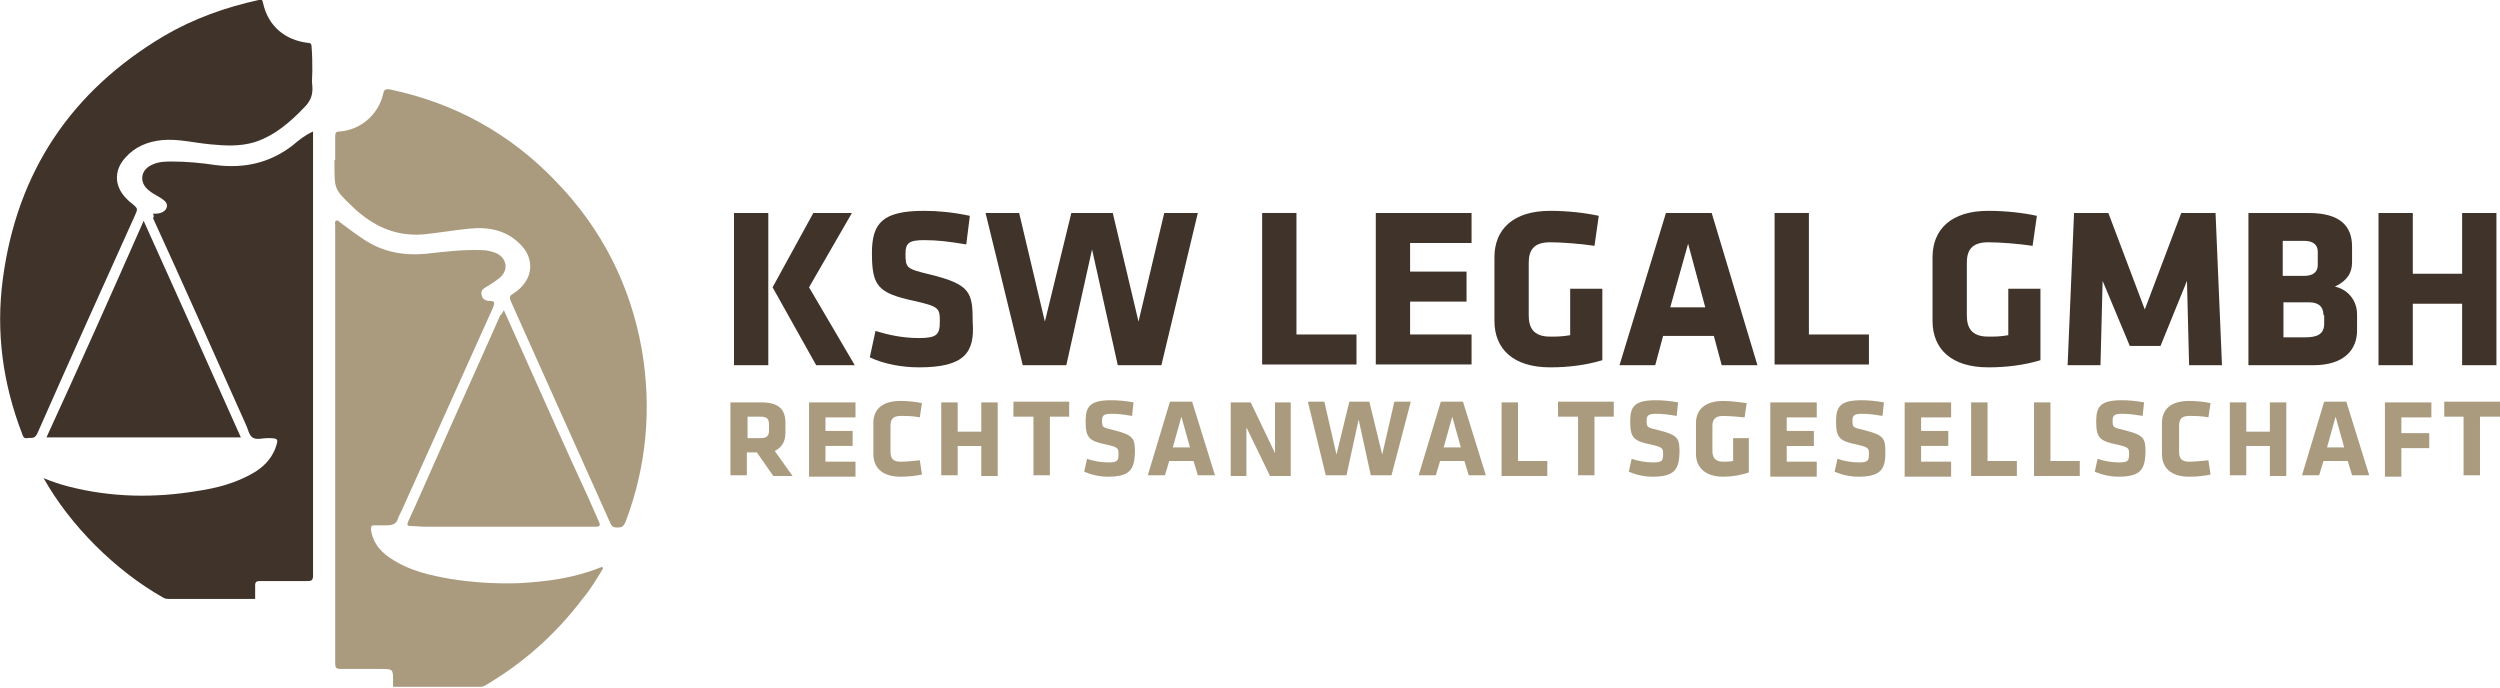 <?xml version="1.0" encoding="UTF-8"?> <!-- Generator: Adobe Illustrator 24.0.1, SVG Export Plug-In . SVG Version: 6.00 Build 0) --> <svg xmlns="http://www.w3.org/2000/svg" xmlns:xlink="http://www.w3.org/1999/xlink" id="LOGO_1_" x="0px" y="0px" viewBox="0 0 349.8 96.2" xml:space="preserve"> <g id="text_1_"> <g> <path fill="#40332A" d="M102.7,29.8h4.8v21.3h-4.8V29.8z M108.1,40.2l5.7-10.4h5.4l-6,10.4l6.4,10.9h-5.4L108.1,40.2z"></path> <path fill="#40332A" d="M128.6,51.4c-2.5,0-5-0.5-6.9-1.4l0.8-3.7c1.9,0.6,3.9,1,6.1,1c2.5,0,2.9-0.5,2.9-2.3 c0-1.9-0.1-2.1-3.6-2.9c-5.1-1.1-5.9-2.1-5.9-6.7c0-4.2,1.5-5.9,7.3-5.9c1.9,0,4.1,0.2,6.4,0.7l-0.5,4c-2.4-0.4-4-0.6-5.9-0.6 c-2.1,0-2.6,0.4-2.6,1.9c0,2,0.1,2.1,3.4,2.9c5.7,1.4,6,2.5,6,6.7C136.4,49.3,135,51.4,128.6,51.4z"></path> <path fill="#40332A" d="M162.5,51.1h-6.1l-3.6-16.2l-3.6,16.2h-6.1l-5.2-21.3h4.7l3.6,15.2l3.7-15.2h5.8l3.6,15.2l3.6-15.2h4.7 L162.5,51.1z"></path> <path fill="#40332A" d="M176.6,51.1V29.8h4.8v17h8.4v4.2H176.6z"></path> <path fill="#40332A" d="M192.5,51.1V29.8h13.4v4.2h-8.6V38h7.9v4.2h-7.9v4.6h8.6v4.2H192.5z"></path> <path fill="#40332A" d="M216.9,51.4c-5.2,0-7.8-2.6-7.8-6.5V36c0-3.9,2.6-6.5,7.8-6.5c2.5,0,5,0.3,6.8,0.7l-0.6,4.2 c-1.9-0.3-4.7-0.5-6.2-0.5c-2.4,0-3,1.2-3,2.9v7.3c0,1.7,0.6,3,3,3c1,0,1.6,0,2.8-0.2v-6.5h4.5v10 C221.9,51.1,219.4,51.4,216.9,51.4z"></path> <path fill="#40332A" d="M245.9,51.1h-5l-1.1-4.1h-7.1l-1.1,4.1h-5l6.5-21.3h6.4L245.9,51.1z M233.7,43h4.9l-2.4-8.9L233.7,43z"></path> <path fill="#40332A" d="M248.3,51.1V29.8h4.8v17h8.4v4.2H248.3z"></path> <path fill="#40332A" d="M278.2,51.4c-5.2,0-7.8-2.6-7.8-6.5V36c0-3.9,2.6-6.5,7.8-6.5c2.5,0,5,0.3,6.8,0.7l-0.6,4.2 c-1.9-0.3-4.7-0.5-6.2-0.5c-2.4,0-3,1.2-3,2.9v7.3c0,1.7,0.6,3,3,3c1,0,1.6,0,2.8-0.2v-6.5h4.5v10 C283.2,51.1,280.7,51.4,278.2,51.4z"></path> <path fill="#40332A" d="M294.2,39.3l-0.3,11.8h-4.6l0.9-21.3h4.8l5.1,13.5l5.1-13.5h4.8l0.9,21.3h-4.6l-0.3-11.8l-3.7,9.1h-4.3 L294.2,39.3z"></path> <path fill="#40332A" d="M323.7,51.1h-9.1V29.8h8.4c4.4,0,6.1,1.8,6.1,4.7v2.2c0,1.5-0.7,2.6-2.4,3.4c1.8,0.4,3.1,1.9,3.1,3.9V46 C329.9,49,327.9,51.1,323.7,51.1z M324.3,35.2c0-0.9-0.6-1.5-1.9-1.5h-3v4.9h3c1.3,0,1.9-0.6,1.9-1.5V35.2z M325.1,44.1 c0-1.2-0.7-1.8-2-1.8h-3.6v4.9h3c1.5,0,2.7-0.3,2.7-1.9V44.1z"></path> <path fill="#40332A" d="M344.5,51.1v-8.6h-6.9v8.6h-4.8V29.8h4.8v8.5h6.9v-8.5h4.8v21.3H344.5z"></path> </g> <g> <path fill="#AA9B7F" d="M105.9,63.3h-1.4v3.2h-2.3V56.3h4.3c2.5,0,3.4,1,3.4,2.9v1.3c0,1.3-0.5,2.1-1.5,2.6l2.5,3.5h-2.7 L105.9,63.3z M107.6,59.4c0-0.8-0.3-1.1-1.2-1.1h-1.8v3h1.8c1,0,1.2-0.4,1.2-1.1V59.4z"></path> <path fill="#AA9B7F" d="M113.2,66.5V56.3h6.5v2.1h-4.2v1.9h3.8v2.1h-3.8v2.2h4.2v2.1H113.2z"></path> <path fill="#AA9B7F" d="M124.6,63.2c0,0.9,0.3,1.4,1.4,1.4c0.7,0,1.8-0.1,2.7-0.2l0.3,2c-1,0.2-1.9,0.3-3,0.3 c-2.6,0-3.8-1.3-3.8-3.2v-4.3c0-1.9,1.2-3.1,3.8-3.1c1,0,2,0.1,3,0.3l-0.3,2c-0.9-0.2-1.9-0.2-2.7-0.2c-1.1,0-1.4,0.5-1.4,1.4 V63.2z"></path> <path fill="#AA9B7F" d="M137.3,66.5v-4.1H134v4.1h-2.3V56.3h2.3v4.1h3.3v-4.1h2.3v10.3H137.3z"></path> <path fill="#AA9B7F" d="M146.9,58.3v8.2h-2.3v-8.2h-2.8v-2.1h7.8v2.1H146.9z"></path> <path fill="#AA9B7F" d="M155,66.7c-1.2,0-2.4-0.3-3.3-0.7l0.4-1.8c0.9,0.3,1.9,0.5,3,0.5c1.2,0,1.4-0.2,1.4-1.1c0-0.9,0-1-1.7-1.4 c-2.5-0.5-2.9-1-2.9-3.3c0-2.1,0.7-2.9,3.6-2.9c0.9,0,2,0.1,3.1,0.3l-0.2,1.9c-1.2-0.2-1.9-0.3-2.9-0.3c-1,0-1.3,0.2-1.3,0.9 c0,1,0,1,1.7,1.4c2.8,0.7,2.9,1.2,2.9,3.2C158.7,65.7,158.1,66.7,155,66.7z"></path> <path fill="#AA9B7F" d="M170,66.5h-2.4l-0.6-2h-3.4l-0.6,2h-2.4l3.1-10.3h3.1L170,66.5z M164.1,62.6h2.4l-1.2-4.3L164.1,62.6z"></path> <path fill="#AA9B7F" d="M174.4,59.8v6.8h-2.2V56.3h2.8l3.4,7.1v-7.1h2.2v10.3h-2.9L174.4,59.8z"></path> <path fill="#AA9B7F" d="M194.7,66.5h-2.9l-1.7-7.8l-1.7,7.8h-2.9l-2.5-10.3h2.3l1.7,7.4l1.8-7.4h2.8l1.8,7.4l1.7-7.4h2.3 L194.7,66.5z"></path> <path fill="#AA9B7F" d="M207.9,66.5h-2.4l-0.6-2h-3.4l-0.6,2h-2.4l3.1-10.3h3.1L207.9,66.5z M202,62.6h2.4l-1.2-4.3L202,62.6z"></path> <path fill="#AA9B7F" d="M210.1,66.5V56.3h2.3v8.2h4.1v2.1H210.1z"></path> <path fill="#AA9B7F" d="M223.1,58.3v8.2h-2.3v-8.2H218v-2.1h7.8v2.1H223.1z"></path> <path fill="#AA9B7F" d="M231.2,66.7c-1.2,0-2.4-0.3-3.3-0.7l0.4-1.8c0.9,0.3,1.9,0.5,3,0.5c1.2,0,1.4-0.2,1.4-1.1 c0-0.9,0-1-1.7-1.4c-2.5-0.5-2.9-1-2.9-3.3c0-2.1,0.7-2.9,3.6-2.9c0.9,0,2,0.1,3.1,0.3l-0.2,1.9c-1.2-0.2-1.9-0.3-2.9-0.3 c-1,0-1.3,0.2-1.3,0.9c0,1,0,1,1.7,1.4c2.8,0.7,2.9,1.2,2.9,3.2C234.9,65.7,234.3,66.7,231.2,66.7z"></path> <path fill="#AA9B7F" d="M241.1,66.7c-2.5,0-3.8-1.3-3.8-3.2v-4.3c0-1.9,1.3-3.1,3.8-3.1c1.2,0,2.4,0.2,3.3,0.3l-0.3,2 c-0.9-0.1-2.3-0.2-3-0.2c-1.2,0-1.5,0.6-1.5,1.4v3.5c0,0.8,0.3,1.5,1.5,1.5c0.5,0,0.8,0,1.4-0.1v-3.2h2.2v4.8 C243.6,66.5,242.3,66.7,241.1,66.7z"></path> <path fill="#AA9B7F" d="M247.7,66.5V56.3h6.5v2.1H250v1.9h3.8v2.1H250v2.2h4.2v2.1H247.7z"></path> <path fill="#AA9B7F" d="M260,66.7c-1.2,0-2.4-0.3-3.3-0.7l0.4-1.8c0.9,0.3,1.9,0.5,3,0.5c1.2,0,1.4-0.2,1.4-1.1c0-0.9,0-1-1.7-1.4 c-2.5-0.5-2.9-1-2.9-3.3c0-2.1,0.7-2.9,3.6-2.9c0.9,0,2,0.1,3.1,0.3l-0.2,1.9c-1.2-0.2-1.9-0.3-2.9-0.3c-1,0-1.3,0.2-1.3,0.9 c0,1,0,1,1.7,1.4c2.8,0.7,2.9,1.2,2.9,3.2C263.8,65.7,263.1,66.7,260,66.7z"></path> <path fill="#AA9B7F" d="M266.5,66.5V56.3h6.5v2.1h-4.2v1.9h3.8v2.1h-3.8v2.2h4.2v2.1H266.5z"></path> <path fill="#AA9B7F" d="M275.8,66.5V56.3h2.3v8.2h4.1v2.1H275.8z"></path> <path fill="#AA9B7F" d="M284.6,66.5V56.3h2.3v8.2h4.1v2.1H284.6z"></path> <path fill="#AA9B7F" d="M296.4,66.7c-1.2,0-2.4-0.3-3.3-0.7l0.4-1.8c0.9,0.3,1.9,0.5,3,0.5c1.2,0,1.4-0.2,1.4-1.1 c0-0.9,0-1-1.7-1.4c-2.5-0.5-2.9-1-2.9-3.3c0-2.1,0.7-2.9,3.6-2.9c0.9,0,2,0.1,3.1,0.3l-0.2,1.9c-1.2-0.2-1.9-0.3-2.9-0.3 c-1,0-1.3,0.2-1.3,0.9c0,1,0,1,1.7,1.4c2.8,0.7,2.9,1.2,2.9,3.2C300.1,65.7,299.5,66.7,296.4,66.7z"></path> <path fill="#AA9B7F" d="M304.9,63.2c0,0.9,0.3,1.4,1.4,1.4c0.7,0,1.8-0.1,2.7-0.2l0.3,2c-1,0.2-1.9,0.3-3,0.3 c-2.6,0-3.8-1.3-3.8-3.2v-4.3c0-1.9,1.2-3.1,3.8-3.1c1,0,2,0.1,3,0.3l-0.3,2c-0.9-0.2-1.9-0.2-2.7-0.2c-1.1,0-1.4,0.5-1.4,1.4 V63.2z"></path> <path fill="#AA9B7F" d="M317.6,66.5v-4.1h-3.3v4.1h-2.3V56.3h2.3v4.1h3.3v-4.1h2.3v10.3H317.6z"></path> <path fill="#AA9B7F" d="M331.5,66.5h-2.4l-0.6-2h-3.4l-0.6,2h-2.4l3.1-10.3h3.1L331.5,66.5z M325.6,62.6h2.4l-1.2-4.3L325.6,62.6z "></path> <path fill="#AA9B7F" d="M333.7,66.5V56.3h6.5v2.1H336v2.2h3.9v2.1H336v4H333.7z"></path> <path fill="#AA9B7F" d="M347,58.3v8.2h-2.3v-8.2H342v-2.1h7.8v2.1H347z"></path> </g> </g> <g id="icon_1_"> <g> <path fill-rule="evenodd" clip-rule="evenodd" fill="#40332A" d="M21.4,29.9c0.5,0,0.9,0,1.3-0.2c0.8-0.4,0.9-1.2,0.2-1.7 c-0.6-0.5-1.4-0.8-2-1.3c-1.5-1.1-1.3-3,0.5-3.7c0.9-0.4,1.8-0.4,2.7-0.4c2,0,4.1,0.2,6.1,0.5c4,0.5,7.6-0.3,10.8-2.8 c0.8-0.7,1.7-1.4,2.8-1.9v0.8c0,20.4,0,40.9,0,61.3c0,0.7-0.2,0.8-0.8,0.8c-2.2,0-4.4,0-6.6,0c-0.5,0-0.7,0.1-0.7,0.6 c0,0.7,0,1.9,0,1.9s-1.3,0-1.9,0c-3.4,0-6.7,0-10.1,0c-0.3,0-0.6,0-0.9-0.2c-6.7-3.8-13-10.1-16.7-16.7c1.2,0.5,2.4,0.9,3.6,1.2 c5.9,1.5,11.9,1.6,17.9,0.6c2.7-0.4,5.4-1.1,7.8-2.5c1.4-0.8,2.5-1.9,3.1-3.4c0.5-1.4,0.5-1.5-1.1-1.5c-0.7,0-1.5,0.3-2.1-0.1 c-0.5-0.4-0.6-1.2-0.9-1.8c-4.3-9.6-8.6-19.3-13-28.9C21.6,30.3,21.5,30.1,21.4,29.9"></path> <path fill-rule="evenodd" clip-rule="evenodd" fill="#AA9B7F" d="M84.4,79.5c-0.9,1.5-1.8,3-2.9,4.3c-3.7,4.9-8.3,9-13.6,12.1 c-0.3,0.2-0.6,0.2-0.9,0.2c-3.8,0-11.3,0-11.3,0l-0.7,0c0,0,0-0.5,0-0.8c0-1.7,0-1.7-1.8-1.7c-1.8,0-3.7,0-5.5,0 c-0.7,0-0.8-0.2-0.8-0.8c0-10.4,0-20.8,0-31.3c0-10,0-20,0-29.9c0-0.3-0.1-0.6,0.1-0.7c0.3-0.2,0.5,0.2,0.7,0.3 c1.1,0.8,2.1,1.6,3.2,2.3c2.7,1.8,5.6,2.3,8.8,2c2.6-0.3,5.2-0.6,7.8-0.5c0.7,0,1.3,0.2,1.9,0.4c1.5,0.7,1.8,2.3,0.6,3.4 c-0.6,0.5-1.2,0.9-1.9,1.3c-0.5,0.3-0.9,0.6-0.7,1.2c0.1,0.6,0.6,0.8,1.1,0.8c0.8,0,0.7,0.3,0.5,0.9c-4.2,9.3-8.4,18.7-12.6,28 c-0.2,0.5-0.5,1-0.7,1.5c-0.2,0.8-0.8,1-1.5,1c-0.6,0-1.2,0-1.8,0c-0.4,0-0.5,0.1-0.5,0.6c0.3,2,1.5,3.3,3.2,4.3 c2.4,1.5,5.1,2.1,7.9,2.6c3.2,0.5,6.3,0.7,9.5,0.6c3.9-0.2,7.8-0.7,11.5-2.2c0.1,0,0.2-0.1,0.3-0.1C84.3,79.5,84.3,79.5,84.4,79.5 "></path> <path fill-rule="evenodd" clip-rule="evenodd" fill="#40332A" d="M43.7,10c0,0.7-0.1,1.4,0,2c0.1,1.2-0.2,2.1-1.1,3 c-2,2.1-4.2,4-7,4.9c-2,0.6-4.1,0.5-6.1,0.3c-2.3-0.2-4.5-0.8-6.8-0.6c-2,0.2-3.8,0.9-5.2,2.5c-1.6,1.8-1.5,4,0.2,5.7 c0.3,0.3,0.5,0.5,0.8,0.7c0.8,0.7,0.8,0.7,0.4,1.6C14.3,40.3,9.7,50.5,5.2,60.7c-0.4,0.8-0.9,0.5-1.4,0.6 c-0.5,0.1-0.6-0.3-0.7-0.6c-2.7-7-3.7-14.2-2.7-21.7C2.4,24,10,12.7,23,5c4.1-2.4,8.6-4,13.2-5c0.5-0.1,0.5,0,0.6,0.4 c0.7,3.2,3,5.2,6.3,5.6c0.4,0,0.5,0.2,0.5,0.6C43.7,7.8,43.7,8.9,43.7,10"></path> <path fill-rule="evenodd" clip-rule="evenodd" fill="#AA9B7F" d="M46.9,22.4c0-1.1,0-2.2,0-3.3c0-0.5,0.1-0.7,0.6-0.7 c2.9-0.2,5.4-2.3,6.1-5.2c0.1-0.5,0.2-0.8,0.9-0.7c9.1,1.9,16.9,6.2,23.3,12.9c6.4,6.6,10.4,14.5,12,23.5 c1.4,8.2,0.7,16.3-2.3,24.2c-0.2,0.4-0.4,0.7-0.9,0.7c-0.5,0-0.9,0.1-1.2-0.6c-3.5-7.8-7-15.6-10.5-23.4c-1.1-2.5-2.3-5.1-3.4-7.6 c-0.2-0.5-0.3-0.8,0.3-1.1c0.6-0.4,1.2-0.9,1.6-1.5c1.2-1.6,1-3.7-0.4-5.2c-2-2.2-4.6-2.7-7.4-2.4c-2.1,0.2-4.3,0.6-6.4,0.8 c-3.9,0.3-7.1-1.2-9.9-3.9c-2.5-2.4-2.5-2.4-2.5-5.9V22.4z"></path> <path fill-rule="evenodd" clip-rule="evenodd" fill="#AA9B7F" d="M70.5,43.4c1.1,2.4,2,4.5,3,6.7c2.9,6.5,5.8,13,8.8,19.5 c0.5,1.1,1,2.3,1.5,3.4c0.3,0.6,0,0.7-0.5,0.7c-1,0-1.9,0-2.9,0c-7,0-14,0-20.9,0c-0.7,0-1.3-0.1-2-0.1c-0.5,0-0.6-0.1-0.4-0.6 c1.3-2.8,2.5-5.6,3.8-8.5c3-6.8,6.1-13.6,9.1-20.4C70.2,44,70.3,43.8,70.5,43.4"></path> <path fill-rule="evenodd" clip-rule="evenodd" fill="#40332A" d="M20.1,30.9c4.6,10.2,9.1,20.2,13.6,30.3H6.5 C11.1,51.2,15.6,41.1,20.1,30.9"></path> </g> </g> </svg> 